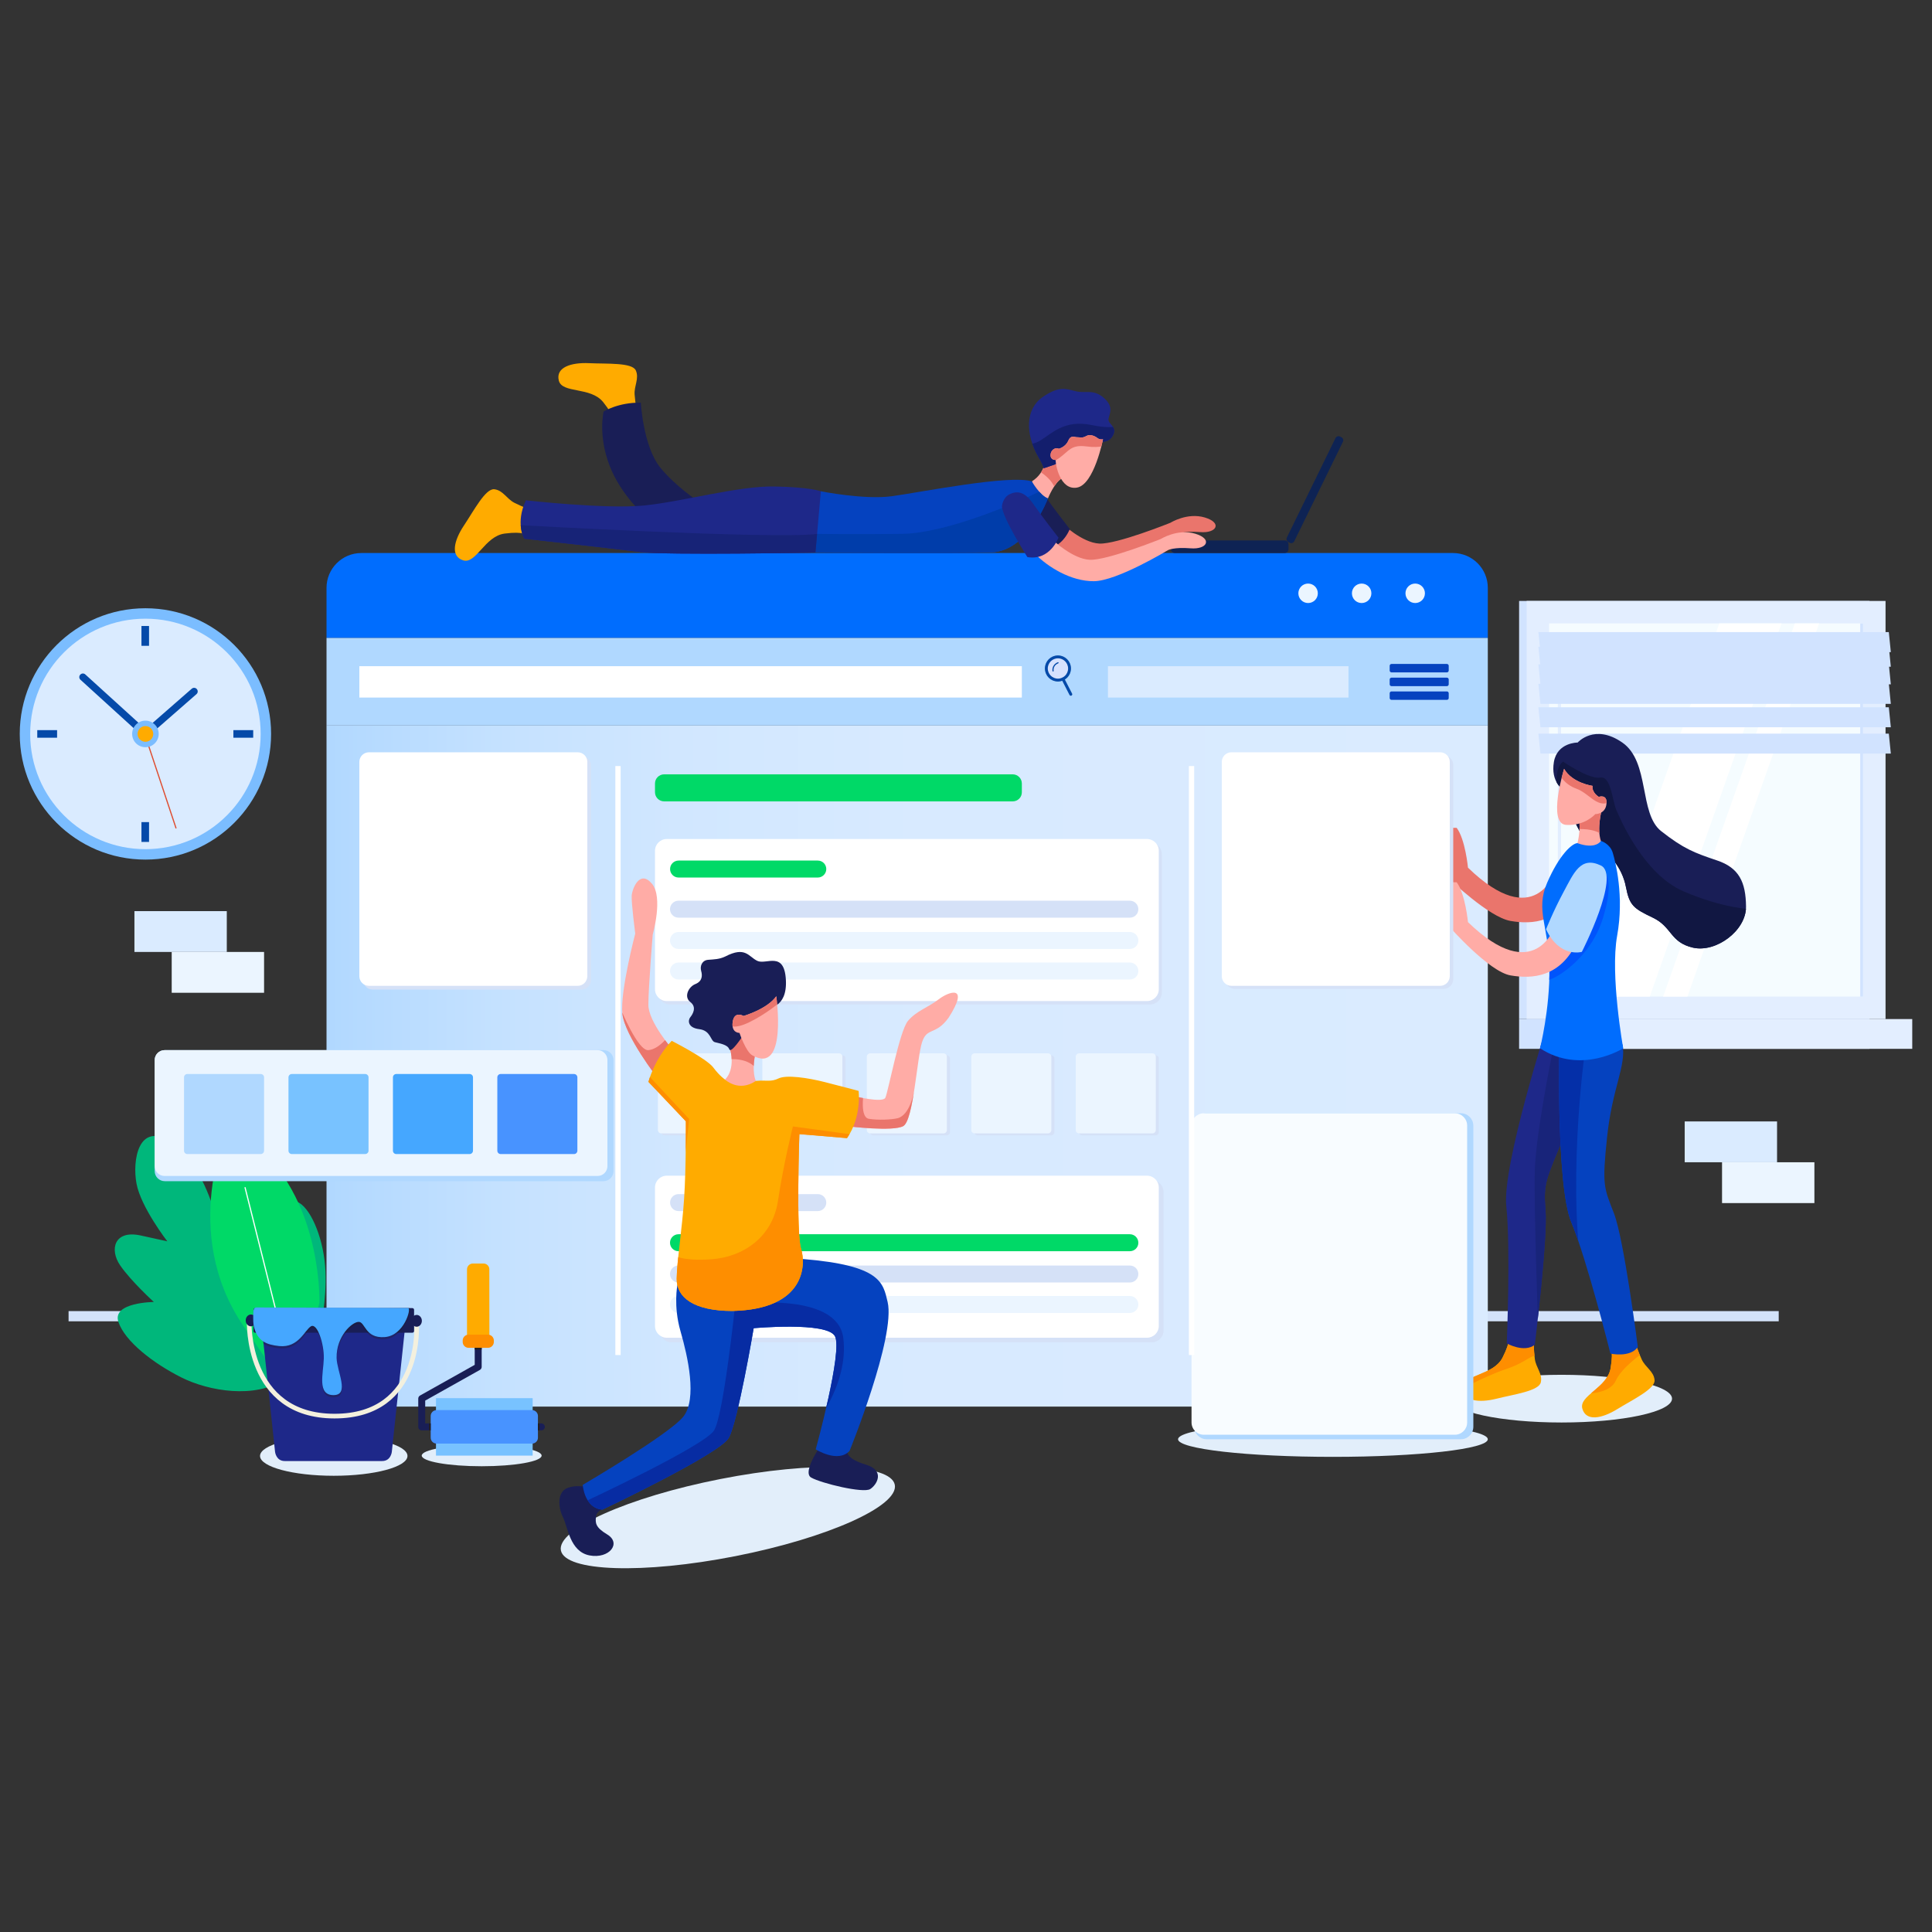 <svg xmlns="http://www.w3.org/2000/svg" xmlns:xlink="http://www.w3.org/1999/xlink" viewBox="0 0 277.8 277.8"><rect x="0" y="0" width="277.8" height="277.8" fill="#333333" stroke="none"/><defs><path id="a" d="m224.71 113.5s-1.75-1.08-1.28-3.92 3.42-2.81 3.42-2.81 2.43-2.77 6.42 0c4 2.77 2.36 10.2 5.59 12.74 3.22 2.53 4.78 3.12 8 4.2 3.22 1.07 4.16 3.15 4.2 6.63s-4.33 6.69-7.64 5.92-2.97-2.98-5.76-4.31-3.36-1.75-3.88-4.46-2.51-5.23-4.7-5.89c-2.2-.68-4.37-8.1-4.37-8.1z"></path><linearGradient id="b" gradientUnits="userSpaceOnUse" x1="46.949" x2="213.933" y1="153.285" y2="153.285"><stop offset="0" stop-color="#b0d8ff"></stop><stop offset=".015" stop-color="#b3d9ff"></stop><stop offset=".145" stop-color="#c4e1ff"></stop><stop offset=".301" stop-color="#d1e7ff"></stop><stop offset=".512" stop-color="#d8eaff"></stop><stop offset="1" stop-color="#daebff"></stop></linearGradient><clipPath id="c"><use xlink:href="#a"></use></clipPath><clipPath id="d"><use xlink:href="#v"></use></clipPath><clipPath id="e"><use xlink:href="#w"></use></clipPath><clipPath id="f"><use xlink:href="#x"></use></clipPath><clipPath id="g"><use xlink:href="#y"></use></clipPath><clipPath id="h"><use xlink:href="#z"></use></clipPath><clipPath id="i"><use xlink:href="#A"></use></clipPath><clipPath id="j"><use xlink:href="#B"></use></clipPath><clipPath id="k"><use xlink:href="#C"></use></clipPath><clipPath id="l"><use xlink:href="#D"></use></clipPath><clipPath id="m"><use xlink:href="#E"></use></clipPath><clipPath id="n"><use xlink:href="#F"></use></clipPath><clipPath id="o"><use xlink:href="#G"></use></clipPath><clipPath id="p"><use xlink:href="#H"></use></clipPath><clipPath id="q"><use xlink:href="#I"></use></clipPath><clipPath id="r"><use xlink:href="#J"></use></clipPath><clipPath id="s"><use xlink:href="#K"></use></clipPath><clipPath id="t"><use xlink:href="#L"></use></clipPath><clipPath id="u"><use xlink:href="#M"></use></clipPath><path id="v" d="m105.18 150.03-.17.96s.78 2.64-.75 4.24l2.16 2.12 2.27-1.93s-.68-1.16-.03-4.21l-2.02-2.88z"></path><path id="w" d="m96.77 150.99s-3.54-4.04-3.54-6.51.63-10.12.63-10.12 1.52-5.32-.1-7.27c-1.77-2.13-2.86.71-2.93 1.7-.07.96.51 5.45.51 5.45s-2.19 8.32-1.85 11.52 5.12 9.34 5.12 9.34z"></path><path id="x" d="m122.79 157.61s4.12 1.02 4.51.24 2.03-9.59 3.25-11.05c1.21-1.45 2.91-1.94 4.41-3.1s4.51-2.18 1.45 2.62c-1.89 2.62-3.1 1.31-3.83 3.54s-1.23 11.24-2.7 12.06-7.86.04-7.86.04z"></path><path id="y" d="m235.05 192.83s.48 1.51 1.02 2.66 1.74 1.7 1.84 2.96-3.16 2.81-5.37 4.17-4.5 1.81-5.02-.08c-.51-1.89 3.59-2.96 4.07-5.82.48-2.87-.14-3.02-.14-3.02z"></path><path id="z" d="m220.52 192.55s0 1.58.17 2.84c.16 1.26 1.14 2.14.86 3.38s-3.86 1.72-6.38 2.35c-2.51.63-4.84.37-4.76-1.59s4.32-1.73 5.64-4.32.78-2.92.78-2.92z"></path><path id="A" d="m222.58 146.99s-6.62 20.61-5.99 26.47.07 19.71.07 19.71 2.5 1.4 4.03.19c0 0 1.87-15.32 1.54-19.33s.08-4.39 2.76-10.93 5.57-10.43 5.87-11.91z"></path><path id="B" d="m224.23 148.63s-.57 21.64 1.7 27.09 5.63 18.91 5.63 18.91 2.81.64 3.94-.94c0 0-1.97-15.46-3.43-19.22s-1.72-4.01-.98-11.04 2.77-10.16 2.21-13.25z"></path><path id="C" d="m229.49 120.95.7-.04s1.31.4 1.7 1.69 1.67 6.26.64 11.93.87 16.2.87 16.2-6.03 3.87-11.96 0c0 0 1.42-5.61 1.35-11.54-.06-5.93-2.06-8.28-.32-12.28s3.56-5.63 4.34-5.68z"></path><path id="D" d="m150.41 65.55c0 .05.04 2.36-2.03 3.66l.51 1.96 1.79.5s.99-2.44 2.04-2.89l.65-.77-2.13-3.02z"></path><path id="E" d="m116.77 71.1 1.26-.46s6.22 1.25 10.21.71 17.02-3.15 20.13-2.13c0 0 1.12 1.99 2.3 2.46 0 0-2.81 7.57-8.18 7.76-5.38.18-25.24.02-25.24.02z"></path><path id="F" d="m157.4 63.7.66-.23s1.31.35 1.95-.83-.45-1.57-.61-2.18 1-1.69-.56-3.14-2.68-.72-4.09-1.05c-1.4-.32-2.37-.88-4.84.83s-2.51 5.26-.62 8.58c.92 1.58.76 1.66.76 1.66l1.58-.54z"></path><path id="G" d="m158.6 63.16s-1.27 6.52-3.74 6.95-3.12-3.44-3.06-3.97c0 0-.79.04-.74-.75s.79-1.1 1.18-.86c0 0 .98-.25 1.36-1.15.38-.89.91-.49 1.31-.51.39-.01.71.16 1.26-.16.55-.33 1.23-.03 1.62.27s.81.18.81.18z"></path><path id="H" d="m75.62 71.94s11.46 1.29 16.95.75 13.59-2.84 18.79-2.74 6.67.69 6.67.69l-.78 8.81s-21.36.42-25.24-.08-16.63-1.91-16.63-1.91-1.32-2.23.24-5.52z"></path><path id="I" d="m97.85 183.72-.45 1.08s-.6 2.99.45 6.62 2.43 9.74.4 12.28-14.46 9.81-14.46 9.81.22 3.34 2.83 3.56c0 0 16.86-7.99 18.17-10.32s3.58-15.77 3.58-15.77 10.51-.97 11.68 1.14c1.16 2.11-2.76 16.28-2.76 16.28s3.2 2.03 4.87.22c0 0 6.65-16.37 5.47-21.41-.66-2.8-.97-5.25-12.2-6.18z"></path><path id="J" d="m96.58 149.66s5.02 2.54 5.98 3.83c.96 1.28 1.7 1.74 1.7 1.74s1.94 1.88 4.43.19c1.55-.14 2.13.19 3.27-.36 1.14-.54 4.2-.09 6.63.53s4.87 1.27 4.87 1.27.47 3.71-1.67 6.79l-6.85-.58s-.48 14.15.24 16.47c.73 2.33.63 8.72-9.86 8.96-5.55 0-8.06-1.94-8.02-4.65.05-2.71.78-7.12 1.07-11.53s.25-11.09.25-11.09l-5.38-5.67c0 .01.83-3.26 3.34-5.9z"></path><path id="K" d="m111.62 143.25s1.65 11.37-3.44 8.5c-.94-.51-1.85-3.23-1.85-3.23s-1.2.04-.98-1.56 1.45-.94 1.56-.87c0-.01 3.37-.96 4.71-2.84z"></path><path id="L" d="m230.3 116.49s-.71 2.64-.11 4.43c0 0-.71 1.27-3.37.32 0 0 .52-1.92.21-3.63z"></path><path id="M" d="m224.9 110.55s-2.45 7.89.29 8.06c2.74.16 4.19-1.55 4.19-1.55s1.45.03 1.61-1.45-1.1-1.03-1.1-1.03-1.03-.59-.9-1.58c0 0-2.9-.39-4.09-2.45z"></path></defs><path d="m9.86 188.52h245.9v1.47h-245.9z" fill="#d3e2f9"></path><g fill="#e2eefa"><ellipse cx="47.99" cy="209.35" rx="10.6" ry="2.85"></ellipse><ellipse cx="224.53" cy="201.11" rx="15.89" ry="3.43"></ellipse><ellipse cx="191.66" cy="206.95" rx="22.27" ry="2.53"></ellipse><ellipse cx="104.62" cy="218.3" rx="24.47" ry="5.65" transform="matrix(.981 -.193 .193 .981 -40.108 24.253)"></ellipse><ellipse cx="69.26" cy="209.3" rx="8.62" ry="1.53"></ellipse></g><path d="m46.22 190.26s-1.47 5.42-5.49 8.14-10.65 1.67-14.65-.34c-4.01-2.01-8.14-5.19-9.06-8s5.1-2.85 5.1-2.85-3.27-2.98-4.84-5.26-.86-5.14 2.96-4.3 3.82.84 3.82.84-3.79-4.89-4.43-8.29.32-8.9 4.83-6.07c4.5 2.83 6.42 10.29 6.42 10.29s.19-3.38.9-5.98c.72-2.59 3.26-2.79 5.07.25s3.2 7.64 3.2 7.64.36-3.84 2.26-3.63 3.81 4.24 4.35 8.46-.44 9.1-.44 9.1z" fill="#00b77b"></path><path d="m45.93 187.34s.59-18.26-13.14-25.32c0 0-7.01 15.08 2.19 28.61s7.33 10.4 7.33 10.4z" fill="#00d967"></path><path d="m35.24 170.77 6.88 27.43" style="fill:none;stroke:#fff;stroke-width:.168;stroke-linecap:round;stroke-linejoin:round;stroke-miterlimit:10"></path><path d="m218.43 86.41h50.38v60.12h-50.38z" fill="#d1e3ff"></path><path d="m219.51 86.41h51.61v60.12h-51.61z" fill="#e3eeff"></path><path d="m218.43 146.53h50.38v4.28h-50.38z" fill="#d1e3ff"></path><path d="m223.35 146.53h51.61v4.28h-51.61z" fill="#e3eeff"></path><path d="m218.48 93.89h53.66v45.16h-53.66z" fill="#f5fcff" transform="matrix(0 1 -1 0 361.785 -128.843)"></path><path d="m228.28 143.3 18.94-53.66h8.94l-18.94 53.66z" fill="#fff"></path><path d="m224.23 125.1c-.13 0-.23-.1-.23-.23v-33.13c0-.13.1-.23.23-.23s.23.1.23.23v33.12c0 .13-.1.24-.23.24z" fill="#e2eeff"></path><path d="m239.14 143.3 18.94-53.66h3.49l-18.94 53.66z" fill="#fff"></path><g fill="#d1e3ff"><path d="m240.86 116.27h53.66v.41h-53.66z" transform="matrix(0 1 -1 0 384.159 -151.217)"></path><path d="m271.88 93.77h-50.38l-.3-2.88h50.39z"></path><path d="m271.88 95.87h-50.38l-.3-2.87h50.39z"></path><path d="m271.88 98.4h-50.38l-.3-2.88h50.39z"></path><path d="m271.88 101.21h-50.38l-.3-2.88h50.39z"></path><path d="m271.88 104.57h-50.38l-.3-2.87h50.39z"></path><path d="m271.88 108.36h-50.38l-.3-2.87h50.39z"></path></g><path d="m46.95 104.32v92.93c0 2.76 2.24 5 5 5h156.98c2.76 0 5-2.24 5-5v-92.93z" fill="url(#b)"></path><path d="m213.93 84.52c0-2.76-2.24-5-5-5h-156.98c-2.76 0-5 2.24-5 5v7.21h166.98z" fill="#006dfe"></path><path d="m46.95 91.73h166.98v12.59h-166.98z" fill="#b0d8ff"></path><path d="m165.61 193.01h-69.04c-.94 0-1.7-.76-1.7-1.7v-19.9c0-.94.76-1.7 1.7-1.7h69.04c.94 0 1.7.76 1.7 1.7v19.9c.01.94-.76 1.7-1.7 1.7z" fill="#d5e1f7"></path><path d="m164.92 192.35h-69.04c-.94 0-1.7-.76-1.7-1.7v-19.9c0-.94.76-1.7 1.7-1.7h69.04c.94 0 1.7.76 1.7 1.7v19.9c.01.93-.75 1.7-1.7 1.7z" fill="#fff"></path><path d="m184.72 79.52h-15.8c-.3 0-.55-.25-.55-.55v-.71c0-.3.25-.55.55-.55h15.8c.3 0 .55.25.55.55v.71c0 .3-.24.55-.55.55z" fill="#0e2354"></path><path d="m185.03 77.3 7-14.31c.12-.24.41-.34.65-.22l.2.1c.24.12.34.41.22.65l-7 14.31c-.12.24-.41.34-.65.22l-.2-.1c-.23-.12-.33-.41-.22-.65z" fill="#0e2354"></path><path d="m106.08 163.25h-10.55c-.26 0-.48-.21-.48-.48v-10.55c0-.26.21-.48.48-.48h10.55c.26 0 .48.21.48.48v10.55c0 .27-.21.48-.48.48z" fill="#d5e1f7"></path><path d="m121.1 163.25h-10.55c-.26 0-.48-.21-.48-.48v-10.55c0-.26.21-.48.48-.48h10.55c.26 0 .48.21.48.48v10.55c0 .27-.22.48-.48.48z" fill="#d5e1f7"></path><path d="m136.12 163.25h-10.55c-.26 0-.48-.21-.48-.48v-10.55c0-.26.21-.48.48-.48h10.55c.26 0 .48.21.48.48v10.55c-.01.27-.22.48-.48.48z" fill="#d5e1f7"></path><path d="m151.13 163.25h-10.55c-.26 0-.48-.21-.48-.48v-10.55c0-.26.21-.48.48-.48h10.55c.26 0 .48.21.48.48v10.55c0 .27-.21.48-.48.48z" fill="#d5e1f7"></path><path d="m166.15 163.25h-10.55c-.26 0-.48-.21-.48-.48v-10.55c0-.26.21-.48.48-.48h10.55c.26 0 .48.21.48.48v10.55c0 .27-.22.48-.48.48z" fill="#d5e1f7"></path><path d="m105.64 162.97h-10.56c-.26 0-.48-.21-.48-.48v-10.55c0-.26.21-.48.48-.48h10.55c.26 0 .48.21.48.48v10.55c0 .26-.21.48-.47.48z" fill="#ebf5ff"></path><path d="m120.65 162.97h-10.55c-.26 0-.48-.21-.48-.48v-10.55c0-.26.21-.48.48-.48h10.55c.26 0 .48.21.48.48v10.55c0 .26-.21.48-.48.48z" fill="#ebf5ff"></path><path d="m135.67 162.97h-10.55c-.26 0-.48-.21-.48-.48v-10.55c0-.26.21-.48.48-.48h10.55c.26 0 .48.21.48.48v10.55c0 .26-.21.48-.48.48z" fill="#ebf5ff"></path><path d="m150.69 162.97h-10.55c-.26 0-.48-.21-.48-.48v-10.55c0-.26.21-.48.48-.48h10.55c.26 0 .48.21.48.48v10.55c0 .26-.22.48-.48.48z" fill="#ebf5ff"></path><path d="m165.71 162.97h-10.55c-.26 0-.48-.21-.48-.48v-10.55c0-.26.21-.48.48-.48h10.55c.26 0 .48.21.48.48v10.55c-.01.26-.22.48-.48.48z" fill="#ebf5ff"></path><path d="m165.36 144.43h-69.04c-.94 0-1.7-.76-1.7-1.7v-19.9c0-.94.76-1.7 1.7-1.7h69.04c.94 0 1.7.76 1.7 1.7v19.9c0 .94-.76 1.7-1.7 1.7z" fill="#d5e1f7"></path><path d="m164.92 143.94h-69.04c-.94 0-1.7-.76-1.7-1.7v-19.9c0-.94.76-1.7 1.7-1.7h69.04c.94 0 1.7.76 1.7 1.7v19.9c.01.94-.75 1.7-1.7 1.7z" fill="#fff"></path><path d="m117.59 126.18h-20.02c-.68 0-1.22-.55-1.22-1.22 0-.68.55-1.22 1.22-1.22h20.02c.68 0 1.22.55 1.22 1.22s-.55 1.22-1.22 1.22z" fill="#00d967"></path><path d="m162.46 131.95h-64.9c-.68 0-1.22-.55-1.22-1.22 0-.68.55-1.22 1.22-1.22h64.9c.68 0 1.22.55 1.22 1.22.01.68-.54 1.22-1.22 1.22z" fill="#d5e1f7"></path><path d="m162.46 136.45h-64.9c-.68 0-1.22-.55-1.22-1.22 0-.68.55-1.22 1.22-1.22h64.9c.68 0 1.22.55 1.22 1.22.01.67-.54 1.22-1.22 1.22z" fill="#ebf5ff"></path><path d="m162.46 140.84h-64.9c-.68 0-1.22-.55-1.22-1.22 0-.68.55-1.22 1.22-1.22h64.9c.68 0 1.22.55 1.22 1.22.01.67-.54 1.22-1.22 1.22z" fill="#ebf5ff"></path><path d="m117.59 174.14h-20.02c-.68 0-1.22-.55-1.22-1.22 0-.68.55-1.22 1.22-1.22h20.02c.68 0 1.22.55 1.22 1.22s-.55 1.22-1.22 1.22z" fill="#d5e1f7"></path><path d="m162.46 179.91h-64.9c-.68 0-1.22-.55-1.22-1.22 0-.68.55-1.22 1.22-1.22h64.9c.68 0 1.22.55 1.22 1.22.01.67-.54 1.22-1.22 1.22z" fill="#00d967"></path><path d="m162.46 184.41h-64.9c-.68 0-1.22-.55-1.22-1.22 0-.68.55-1.22 1.22-1.22h64.9c.68 0 1.22.55 1.22 1.22.01.67-.54 1.22-1.22 1.22z" fill="#d5e1f7"></path><path d="m162.46 188.79h-64.9c-.68 0-1.22-.55-1.22-1.22 0-.68.55-1.22 1.22-1.22h64.9c.68 0 1.22.55 1.22 1.22.01.67-.54 1.22-1.22 1.22z" fill="#ebf5ff"></path><use fill="#191e56" xlink:href="#a"></use><path clip-path="url(#c)" d="m223.89 113.26s-.44-2.76.85-3.75c0 0 3.78 2.59 5.35 2.3s1.74 3.35 2.33 4.68c.58 1.33 3.92 9.2 9.64 11.67s9.69 2.57 9.69 2.57l-3.88 7.51s-5.43 1.07-6.88.05-5.52-2.37-7.58-6.78-3.95-4.87-5.26-7.45-1.31-2.43-2.08-4.47c-.78-2.04-2.18-6.33-2.18-6.33z" fill="#111742"></path><path d="m223.58 125.34s-2.83 8.79-12.5-.58c0 0-.39-4.1-1.63-5.73h-1.01v7.39s5.65 5.46 8.75 6 7.25.31 9.62-4.95z" fill="#ea756c"></path><use fill="#ffaca6" xlink:href="#v"></use><path clip-path="url(#d)" d="m104.64 152.33s3.12-.44 4.34 1.67l.64-3.58-2.51-3.15-2.37.34-.93 2.52z" fill="#ea756c"></path><path d="m110.25 144.95s2.99.15 2.75-4.07c-.24-4.21-2.83-2.11-4.11-2.72-1.28-.62-1.69-2.14-4.62-.62-.85.4-1.57.4-2.45.47s-1.2.91-1 1.6.16 1.49-.84 1.89-1.68 1.85-.72 2.58.36 1.74 0 2.18-.4 1.52 1.28 1.72 1.6 1.69 2.24 1.87 1.84.33 2.08 1.02 1.92-1.89 1.92-1.89z" fill="#191e56"></path><path d="m85.09 213.95s-1.96-.58-3.49 0-1.34 2.83-.65 4.21.98 4.94 3.81 5.49c2.83.54 4.66-1.75 2.54-3.02-1.72-1.03-1.71-1.67-1.6-2.58s1.28-1.19 1.28-1.19z" fill="#191e56"></path><path d="m118.56 207.01s-3.39 4.62-1.92 5.45c1.48.83 7.51 2.29 8.49 1.65.98-.63 2.15-2.66-.59-3.5-2.73-.84-3.1-1.7-2.6-3.14l-3.08-.86z" fill="#191e56"></path><use fill="#ffaca6" xlink:href="#w"></use><path clip-path="url(#e)" d="m89.24 145.03s2.47 6.12 4 5.97 2.87-2.01 2.87-2.01l.67 1.38.75 2.92-2.03 1.37s-1.42.94-1.6.94-2.03-2.62-2.25-3.11-2.8-3.25-2.78-3.72c.01-.47.37-3.74.37-3.74" fill="#ea756c"></path><use fill="#ffaca6" xlink:href="#x"></use><path clip-path="url(#f)" d="m124.16 157.36s-.51 3.29.76 3.51 3.29.13 4.14-.08c1.8-.45 2.36-3.81 2.36-3.81l.11 4.84-4.98 1.89-5.42-.25s-1.19-1.49-1.15-1.67 1.38-3.74 1.45-3.96 1.6-1.31 1.6-1.31z" fill="#ea756c"></path><use fill="#ffab00" xlink:href="#y"></use><path clip-path="url(#g)" d="m227.96 200.38s3.49.1 4.36-1.84 3.92-4.02 3.92-4.02l-.74-2.23-3.96.87s-1.4 1.84-1.36 2.08c.05.25-2.22 5.14-2.22 5.14z" fill="#fe8e00"></path><use fill="#ffab00" xlink:href="#z"></use><path clip-path="url(#h)" d="m209.32 200.21s3.66-2.13 7.23-3.35 3.27-2.24 5.27-1.88l-.51-2.69h-5.16l-2.25 2.11-4.43 3.31z" fill="#fe8e00"></path><use fill="#1e2889" xlink:href="#A"></use><path clip-path="url(#i)" d="m226.99 147.53-3.78 3.83s-2.37 11.63-2.52 16.91.48 22.72.48 22.72l3.44-19.57s1.45-3 3.15-7.99.19-7.46.24-10.56c.05-3.11-1.01-5.34-1.01-5.34z" fill="#18247a"></path><use fill="#0542bf" xlink:href="#B"></use><path clip-path="url(#j)" d="m227.81 151.82s-2.69 19.84.07 33.72c0 0-4.58-12.72-4.65-12.93-.07-.22-.58-14.61-.58-14.61l-.34-8.07s4.22.22 4.35.22 1.15 1.67 1.15 1.67z" fill="#042fa8"></path><use fill="#006dfe" xlink:href="#C"></use><path clip-path="url(#k)" d="m221.93 138.78s7.32-10.12 8.72-13.42c0 0 1.6.96-.18 6.7s-6.79 8.79-8.16 8.94z" fill="#0054fc"></path><path d="m223.58 133.17s-2.83 8.79-12.5-.58c0 0-.39-4.1-1.63-5.73h-1.01v6.43s5.65 6.42 8.75 6.96 7.25.31 9.62-4.95z" fill="#ffaca6"></path><path d="m86.76 169.84h-63.06c-.81 0-1.46-.65-1.46-1.46v-15.93c0-.81.65-1.46 1.46-1.46h63.06c.81 0 1.46.65 1.46 1.46v15.93c0 .81-.65 1.46-1.46 1.46z" fill="#b0d8ff"></path><path d="m85.93 169.09h-62.27c-.79 0-1.42-.64-1.42-1.42v-15.25c0-.79.64-1.42 1.42-1.42h62.26c.79 0 1.42.64 1.42 1.42v15.25c.01.78-.63 1.42-1.41 1.42z" fill="#ebf5ff"></path><path d="m83.61 142.29h-30.02c-.76 0-1.38-.62-1.38-1.38v-30.81c0-.76.62-1.38 1.38-1.38h30.02c.76 0 1.38.62 1.38 1.38v30.82c-.01.76-.62 1.37-1.38 1.37z" fill="#d5e1f7"></path><path d="m83.07 141.75h-30.02c-.76 0-1.38-.62-1.38-1.38v-30.82c0-.76.62-1.38 1.38-1.38h30.02c.76 0 1.38.62 1.38 1.38v30.82c-.01.77-.62 1.38-1.38 1.38z" fill="#fff"></path><path d="m207.58 142.19h-30.02c-.76 0-1.38-.62-1.38-1.38v-30.82c0-.76.62-1.38 1.38-1.38h30.02c.76 0 1.38.62 1.38 1.38v30.82c-.01.76-.62 1.38-1.38 1.38z" fill="#d5e1f7"></path><path d="m207.08 141.75h-30.02c-.76 0-1.38-.62-1.38-1.38v-30.82c0-.76.62-1.38 1.38-1.38h30.02c.76 0 1.38.62 1.38 1.38v30.82c-.01.77-.62 1.38-1.38 1.38z" fill="#fff"></path><path d="m210.05 206.95h-36.54c-.99 0-1.8-.81-1.8-1.8v-43.28c0-.99.81-1.8 1.8-1.8h36.54c.99 0 1.8.81 1.8 1.8v43.28c0 .99-.81 1.8-1.8 1.8z" fill="#b0d8ff"></path><path d="m209.19 206.3h-36.09c-.98 0-1.77-.79-1.77-1.77v-42.68c0-.98.79-1.77 1.77-1.77h36.09c.98 0 1.77.79 1.77 1.77v42.68c.01.97-.79 1.77-1.77 1.77z" fill="#f8fcff"></path><path d="m145.62 115.23h-50.12c-.73 0-1.32-.59-1.32-1.32v-1.25c0-.73.59-1.32 1.32-1.32h50.11c.73 0 1.32.59 1.32 1.32v1.25c.01.73-.59 1.32-1.31 1.32z" fill="#00d967"></path><path d="m51.67 95.79h95.26v4.51h-95.26z" fill="#fff"></path><path d="m159.31 95.79h34.59v4.51h-34.59z" fill="#daebff"></path><circle cx="152.12" cy="96.12" fill="#d6e1fe" r="1.67" stroke="#054aa9" stroke-miterlimit="10" stroke-width=".419"></circle><path d="m152.84 97.63 1.13 2.2" fill="#d6e1fe" stroke="#054aa9" stroke-linecap="round" stroke-miterlimit="10" stroke-width=".419"></path><path d="m151.42 96.47s-.17-.79.71-1.17" fill="#d6e1fe" stroke="#054aa9" stroke-linecap="round" stroke-miterlimit="10" stroke-width=".168"></path><path d="m208.05 96.68h-7.97c-.14 0-.26-.12-.26-.26v-.69c0-.14.12-.26.26-.26h7.97c.14 0 .26.12.26.26v.69c0 .14-.12.26-.26.26z" fill="#0542bf"></path><path d="m208.05 98.66h-7.97c-.14 0-.26-.12-.26-.26v-.7c0-.14.12-.26.26-.26h7.97c.14 0 .26.12.26.26v.69c0 .15-.12.27-.26.27z" fill="#0542bf"></path><path d="m208.05 100.63h-7.97c-.14 0-.26-.12-.26-.26v-.69c0-.14.12-.26.26-.26h7.97c.14 0 .26.12.26.26v.69c0 .15-.12.26-.26.26z" fill="#0542bf"></path><path d="m88.48 110.15h.76v84.69h-.76z" fill="#fff"></path><path d="m170.95 110.15h.76v84.69h-.76z" fill="#fff"></path><path d="m37.49 165.94h-10.55c-.26 0-.48-.21-.48-.48v-10.55c0-.26.21-.48.48-.48h10.55c.26 0 .48.21.48.48v10.55c0 .26-.21.48-.48.48z" fill="#b0d8ff"></path><path d="m52.51 165.94h-10.55c-.26 0-.48-.21-.48-.48v-10.55c0-.26.21-.48.48-.48h10.55c.26 0 .48.21.48.48v10.55c0 .26-.22.48-.48.48z" fill="#78c2ff"></path><path d="m67.53 165.94h-10.55c-.26 0-.48-.21-.48-.48v-10.55c0-.26.21-.48.48-.48h10.55c.26 0 .48.21.48.48v10.55c0 .26-.22.48-.48.48z" fill="#45a7ff"></path><path d="m82.55 165.94h-10.56c-.26 0-.48-.21-.48-.48v-10.55c0-.26.21-.48.48-.48h10.55c.26 0 .48.21.48.48v10.55c0 .26-.21.48-.47.48z" fill="#4893ff"></path><path d="m62.69 201.04h13.9v8.26h-13.9z" fill="#78c2ff"></path><path d="m70.37 192.96c0 .46-.38.84-.84.84h-1.54c-.46 0-.84-.38-.84-.84v-10.44c0-.46.38-.84.84-.84h1.54c.46 0 .84.38.83.84z" fill="#ffab00"></path><path d="m68.76 192.49c.28 0 .5.22.5.5v3.55c0 .18-.1.35-.26.44l-7.86 4.41v3.28h16.7c.28 0 .5.22.5.5s-.22.5-.5.5h-17.2c-.28 0-.5-.22-.5-.5v-4.07c0-.18.1-.35.26-.44l7.86-4.41v-3.26c0-.27.22-.5.5-.5z" fill="#191e56"></path><path d="m66.53 192.75c0-.46.38-.84.84-.84h2.8c.46 0 .84.38.84.84v.21c0 .46-.38.84-.84.84h-2.8c-.46 0-.84-.38-.84-.84z" fill="#fe8e00"></path><path d="m61.93 203.6c0-.46.38-.84.84-.84h13.74c.46 0 .84.38.84.84v3.13c0 .46-.38.84-.84.84h-13.74c-.46 0-.84-.38-.84-.84z" fill="#4893ff"></path><path d="m61.69 204.67h.24v1h-.24z" fill="#231f20"></path><path d="m77.34 204.67h.24v1h-.24z" fill="#231f20"></path><path d="m68.26 193.8h1v.26h-1z" fill="#231f20"></path><path d="m37.71 191.48 1.84 17.28s.14 1.32 1.39 1.32h6.96.09 6.96c1.26 0 1.39-1.32 1.39-1.32l1.84-17.28z" fill="#1e2889"></path><path d="m35.83 189.92s-.53 13.7 12.27 13.7 11.8-13.35 11.8-13.35" fill="none" stroke="#f3f0de" stroke-miterlimit="10" stroke-width=".671"></path><path d="m59.54 191.38c0 .14-.11.25-.25.25h-22.6c-.14 0-.25-.11-.25-.25v-3.04c0-.14.11-.25.25-.25h22.6c.14 0 .25.11.25.25z" fill="#191e56"></path><path d="m60.66 189.92c0 .47-.34.85-.75.85-.42 0-.75-.38-.75-.85s.34-.85.75-.85.75.38.75.85z" fill="#191e56"></path><path d="m36.83 189.86c0 .47-.34.85-.75.85-.42 0-.75-.38-.75-.85s.34-.85.75-.85.75.38.75.85z" fill="#191e56"></path><path d="m36.44 188.82s-.11 1.47.06 2.22c.05.21.09.36.16.54.42.2.99-.22 1.16.03.21.29.03.71.03 1.59.63.42 1.41.58 2.32.67 2.78.28 3.65-2.3 4.55-2.84s1.91 2.52 1.85 4.64-1 5.25 1.39 5.25.48-3.4.45-5.35c-.06-3.1 2.21-5.17 3.17-5.18s.89 2.38 3.72 2.19c2.83-.18 4.07-4.51 3.56-4.51-.46 0-18.64.19-22.02.25-.36.03-.4.5-.4.5z" fill="#231f20" opacity=".3"></path><path d="m36.44 188.49s-.11 1.47.06 2.22c.51 2.17 1.85 2.65 3.66 2.84 2.78.28 3.65-2.3 4.55-2.84s1.91 2.52 1.85 4.64-1 5.25 1.39 5.25.48-3.4.45-5.35c-.06-3.1 2.21-5.17 3.17-5.18s.89 2.38 3.72 2.19c2.83-.18 3.9-4.18 3.4-4.18l-21.85-.08c-.36.02-.4.49-.4.49z" fill="#45a7ff"></path><path d="m152.7 75.25s2.87 2.79 5.37 2.91 10.22-2.99 10.22-2.99 2.41-1.52 4.95-.76 1.72 2.3-.68 2.1c-2.4-.19-3.23.26-3.23.26s-7.35 4.46-10.67 4.47c-3.32.02-6.14-2.41-7.97-4.29z" fill="#ea756c"></path><path d="m145.69 71.55s.1-1.26 1.13-1.74c1.03-.47 2.1-.43 3.35 1.38s3.65 4.88 3.65 4.88-1.22 3.36-4.48 2.79c.01.01-3.6-5.68-3.65-7.31z" fill="#191e56"></path><path d="m91.65 59.56s-.31-1.55-.4-2.82c-.09-1.26.69-2.33.17-3.48s-4.13-.92-6.72-1.04-4.82.6-4.35 2.5 4.58.84 6.39 3.11 1.35 2.7 1.35 2.7z" fill="#ffab00"></path><path d="m92.73 74.19s-3.46-3.01-5.09-7.26c-1.67-4.36-.85-7.75-.85-7.75s2.1-1.34 5.35-1.28c0 0 .35 6.23 2.75 9.27 2.1 2.65 5.59 4.98 5.59 4.98z" fill="#191e56"></path><use fill="#ffaca6" xlink:href="#D"></use><path clip-path="url(#l)" d="m149.26 67.67c.07 0 2.28 1.26 2.54 2.98 0 0 1.74-1.48 1.84-1.53s-.28-2.37-.28-2.37-1.01-1.43-1.32-1.43-2.47 1-2.71 1.04c-.24.03-.07 1.31-.07 1.31z" fill="#ea756c"></path><use fill="#0542bf" xlink:href="#E"></use><path clip-path="url(#m)" d="m116.77 76.76s6.68.1 13.01 0 16.62-4.5 20.23-6.35l1.79 1.26-1.04 2.53-4.58 7.26-8.28 1.21s-11.77.05-13.27 0-7.02-1.42-7.02-1.42-1.45-1.54-1.45-1.64c-.01-.09.61-2.85.61-2.85z" fill="#003daa"></path><path d="m151.32 77.58s2.87 2.79 5.37 2.91c2.5.11 10.22-2.99 10.22-2.99s2.41-1.52 4.95-.76 1.72 2.3-.68 2.1c-2.4-.19-3.23.26-3.23.26s-7.35 4.46-10.67 4.47c-3.32.02-6.62-2.06-8.46-3.93z" fill="#ffaca6"></path><path d="m144.07 72.79s.1-1.26 1.13-1.74c1.03-.47 2.1-.43 3.35 1.38s3.65 4.88 3.65 4.88-1.22 3.36-4.48 2.79c.01.01-3.61-5.68-3.65-7.31z" fill="#1e2889"></path><use fill="#1e2889" xlink:href="#F"></use><path clip-path="url(#n)" d="m147.2 63.63s.82.65 2.42-.31c1.6-.97 3.44-3.03 7.36-2.2 3.92.82 4.77-.31 4.77-.31l-2.06 4.65-5.21 3.53-4.41.34-2.33-1.57z" fill="#131e6d"></path><use fill="#ffaca6" xlink:href="#G"></use><path clip-path="url(#o)" d="m150.57 66.36s.34.51 1.74-.5c1.4-1.02 1.7-1.96 3.9-1.67s3-.27 3-.27l-.05-1.34s-1.07-.99-2.57-.94-3.54.44-4.55.73c-1.02.29-2.26 1.4-2.28 1.89-.01.48.81 2.1.81 2.1z" fill="#ea756c"></path><path d="m76.59 73.42s-1.49-.54-2.62-1.12-1.63-1.8-2.89-1.95-2.93 3.05-4.37 5.21c-1.44 2.15-1.98 4.43-.11 5.01s3.09-3.48 5.97-3.85 3.01.25 3.01.25z" fill="#ffab00"></path><use fill="#1e2889" xlink:href="#H"></use><path clip-path="url(#p)" d="m74.42 75.49s36.87 2.08 43.07 1.28c6.2-.81 0 0 0 0l.54 3.28-11.78 1.2s-24.49.45-25 .45-6.39-1.52-6.39-1.52l-.66-3.57z" fill="#172377"></path><path d="m222.31 133.62s1-2.55 2.5-5.34 2.47-5.22 5.38-3.83-2.74 12.42-2.74 12.42-3.2.92-5.14-3.25z" fill="#b0d8ff"></path><circle cx="188.09" cy="85.31" fill="#ebf5ff" r="1.4"></circle><circle cx="195.79" cy="85.31" fill="#ebf5ff" r="1.4"></circle><circle cx="203.49" cy="85.31" fill="#ebf5ff" r="1.4"></circle><use fill="#0542bf" xlink:href="#I"></use><path clip-path="url(#q)" d="m83.79 216.06s17.51-8.13 18.89-10.39 3.03-18.1 3.03-18.1 14.64-2.07 15.54 4.78-4.62 13.32-4.62 13.32l-26.74 12.42-4.51.63z" fill="#072ca3"></path><use fill="#ffab00" xlink:href="#J"></use><path clip-path="url(#r)" d="m96.77 180.43s1.16.97 5.62.63 8.7-3.15 9.48-8.43c.79-5.28 2.14-10.66 2.14-10.66l8.87 1.21-2.71 5.28-4.21 17.63s-10.37 4.51-10.66 4.51-8.49-2.07-8.5-2.08-.8-5.57-.8-5.57z" fill="#fe8e00"></path><path clip-path="url(#r)" d="m93.12 154.51 5.97 6.39-.5 4.87-2.45-2.4-3.02-6.57-.61-1.46z" fill="#fe8e00"></path><use fill="#ffaca6" xlink:href="#K"></use><path clip-path="url(#s)" d="m104.91 147.41s.56.68 2.86-.44c2.3-1.11 4.36-2.84 4.36-2.84l-.25-1.4-3.79.9-3.05 1.02z" fill="#ea756c"></path><use fill="#ffaca6" xlink:href="#L"></use><path clip-path="url(#t)" d="m226.66 119.23s2.78-.25 3.86.98l.12-3.72s-1.84-.53-2.08-.53-2.02-.25-2.04.36c-.02.62.05 1.51.05 1.51z" fill="#ea756c"></path><use fill="#ffaca6" xlink:href="#M"></use><path clip-path="url(#u)" d="m224.2 111.32s.68 1.45 2.46 2.08 2.87 2.66 4.59 2.01l-.95-1.99s-1.18-1.62-1.25-1.62-3.27-1.21-3.29-1.36-1.11-.73-1.11-.73z" fill="#ea756c"></path><path d="m242.24 161.25h13.28v5.87h-13.28z" fill="#daebff"></path><path d="m247.61 167.12h13.28v5.87h-13.28z" fill="#ebf5ff"></path><path d="m19.33 131.01h13.28v5.87h-13.28z" fill="#daebff"></path><path d="m24.69 136.88h13.28v5.87h-13.28z" fill="#ebf5ff"></path><circle cx="20.91" cy="105.53" fill="#7bbdff" r="18.07"></circle><circle cx="20.91" cy="105.53" fill="#daebff" r="16.57"></circle><path d="m20.91 106.05c-.13 0-.25-.05-.35-.13l-8.99-8.18c-.21-.19-.23-.52-.03-.73.19-.21.52-.23.73-.03l8.65 7.86 6.65-5.81c.22-.19.54-.17.73.05s.17.54-.05.73l-7 6.12c-.1.08-.22.12-.34.12z" fill="#054aa9"></path><path d="m20.34 118.21h1.09v2.85h-1.09z" fill="#054aa9"></path><path d="m20.34 90.01h1.09v2.85h-1.09z" fill="#054aa9"></path><path d="m6.24 104.11h1.09v2.85h-1.09z" fill="#054aa9" transform="matrix(0 1 -1 0 112.318 98.745)"></path><path d="m34.44 104.11h1.09v2.85h-1.09z" fill="#054aa9" transform="matrix(0 1 -1 0 140.518 70.545)"></path><path d="m20.91 105.86 4.39 13.19" style="fill:none;stroke:#de4d30;stroke-width:.168;stroke-linecap:round;stroke-linejoin:round;stroke-miterlimit:10"></path><circle cx="20.91" cy="105.53" fill="#7bbdff" r="1.91"></circle><circle cx="20.91" cy="105.53" fill="#ffab00" r="1.13"></circle></svg>